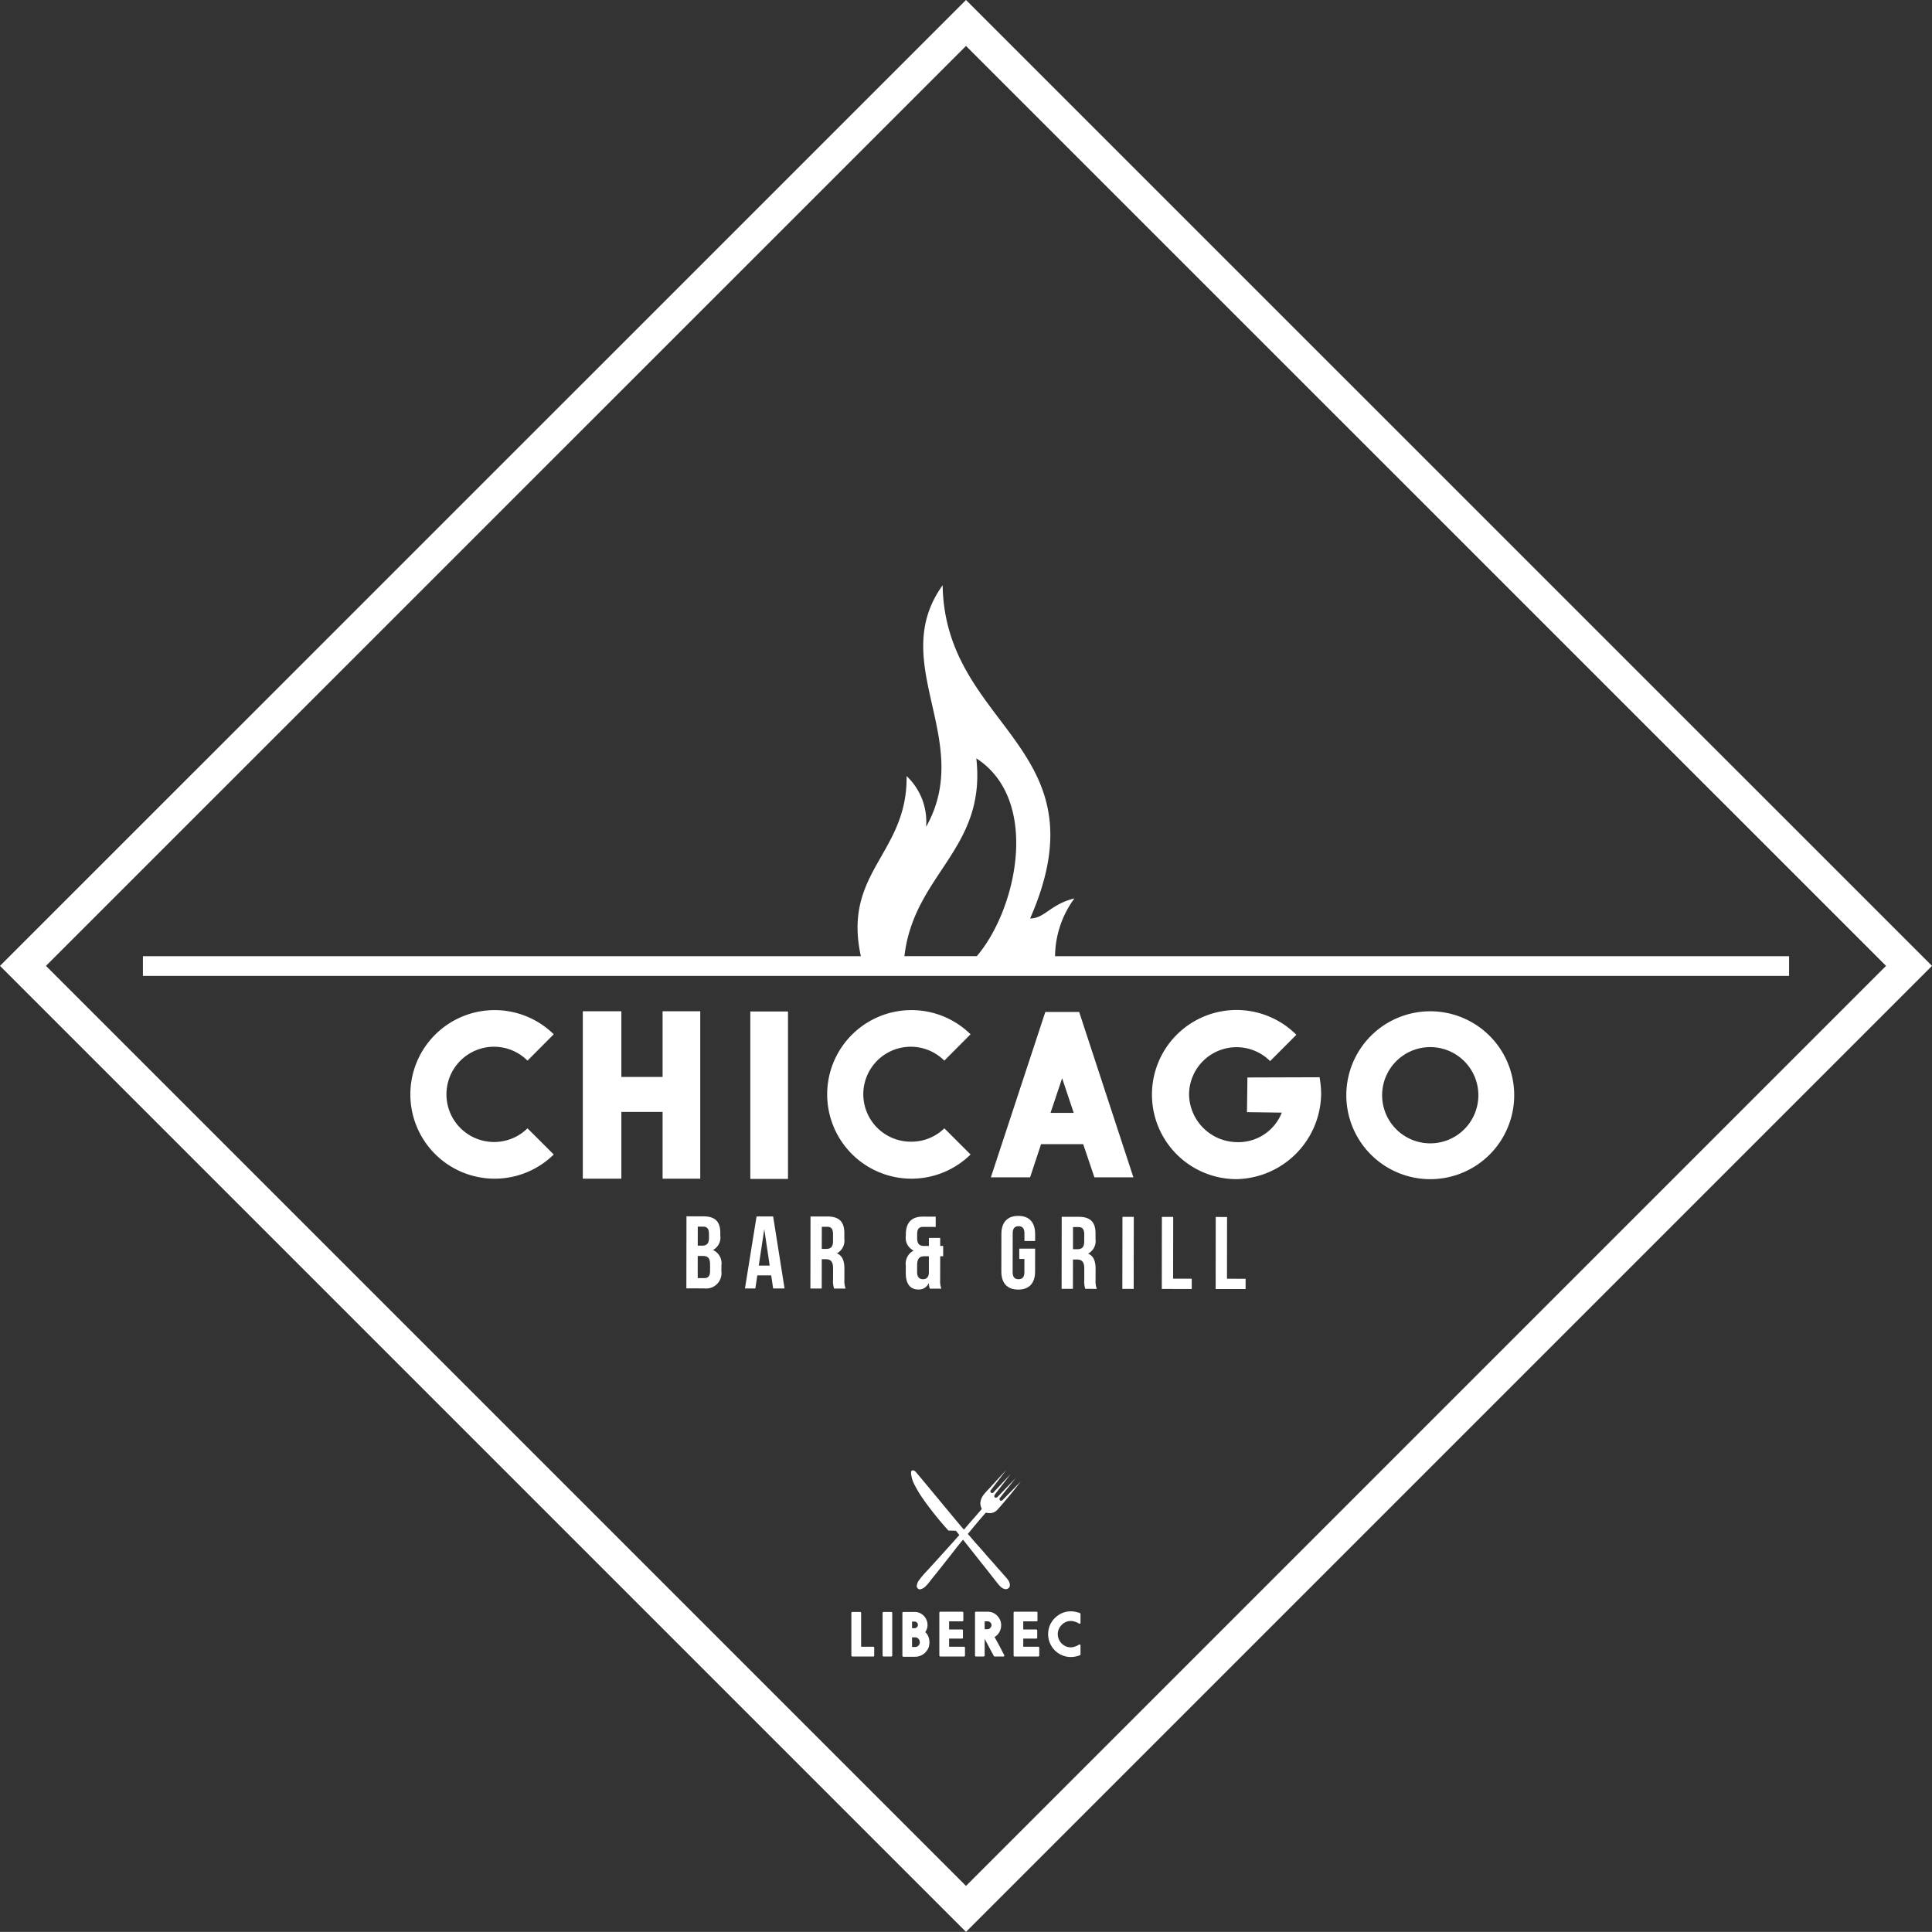 <svg xmlns="http://www.w3.org/2000/svg" viewBox="0 0 152.18 152.17">
  <rect x="0" y="0" width="152.18" height="152.17" fill="#333333" stroke="none"/>
  <defs>
    <style>
      .cls-1, .cls-2 {
        fill: #fff;
      }

      .cls-1 {
        fill-rule: evenodd;
      }
    </style>
  </defs>
  <g id="Vrstva_2" data-name="Vrstva 2">
    <g id="Vrstva_1-2" data-name="Vrstva 1">
      <g>
        <path class="cls-1" d="M56.159,98.461a1.115,1.115,0,0,0,.578-1.142V97.115c.002-.874-.395-1.305-1.321-1.305l-1.344-.004-.008,5.675,1.402.004a1.209,1.209,0,0,0,1.357-1.346l.001-.462A1.146,1.146,0,0,0,56.159,98.461Zm-1.197-1.843.43.002c.315,0,.453.178.452.583v.317c0,.453-.203.598-.535.598h-.349Zm.969,3.497c-.002.42-.164.559-.464.559l-.51-.002.002-1.742h.397c.405.002.576.163.575.69Z"/>
        <path class="cls-1" d="M59.593,95.815l-.914,5.673h.818l.156-1.028,1.093.001.153,1.029.9.001-.9-5.674Zm.173,3.875L60.2,96.82l.427,2.87Z"/>
        <path class="cls-1" d="M66.512,99.933c0-.592-.145-1.022-.591-1.209a1.136,1.136,0,0,0,.586-1.151v-.447c.001-.873-.396-1.304-1.319-1.305l-1.346-.002-.008,5.675h.892l.003-2.309h.308c.406.002.583.195.583.722l-.002.892a1.795,1.795,0,0,0,.081.697l.908.002a1.702,1.702,0,0,1-.096-.69Zm-.897-2.158c0,.454-.203.6-.536.599h-.35l.004-1.742h.431c.314,0,.453.178.451.583Z"/>
        <path class="cls-1" d="M74.292,98.953l.001-.811h-.235v-.634h-.892V98.141h-.389c-.333,0-.535-.147-.535-.602l.002-.348c0-.404.17-.55.453-.55l1.006.002.001-.811-1.022-.001c-.891,0-1.331.494-1.331,1.402v.105a1.112,1.112,0,0,0,.614,1.168,1.165,1.165,0,0,0-.617,1.192l-.002.574c0,.835.332,1.297.989,1.299a.843.843,0,0,0,.827-.51,1.374,1.374,0,0,0,.08.447h.909a1.673,1.673,0,0,1-.097-.688l.004-1.864ZM73.165,100.265c-.019.357-.197.494-.464.494-.284,0-.462-.155-.462-.56l.002-.525c0-.529.178-.724.584-.722l.34.002Z"/>
        <path class="cls-1" d="M81.536,97.754v-.551c.001-.909-.452-1.429-1.328-1.429-.875-.001-1.328.517-1.33,1.426l-.004,2.95c-.002.909.452,1.428,1.327,1.428.876.002,1.331-.517,1.331-1.424l.002-1.799L80.287,98.353l-.002.81h.405V100.21c-.002.404-.18.55-.464.55-.283,0-.462-.147-.462-.552l.005-3.065c0-.405.178-.559.462-.559.283,0,.462.153.462.56v.607Z"/>
        <path class="cls-1" d="M86.298,99.956c0-.59-.143-1.022-.591-1.208a1.13,1.13,0,0,0,.586-1.151V97.152c.002-.875-.396-1.305-1.319-1.305l-1.346-.004-.006,5.674.89.002.004-2.311.308.001c.406,0,.584.195.582.722v.892a1.756,1.756,0,0,0,.08.696l.907.002a1.678,1.678,0,0,1-.097-.689ZM85.401,97.799c0,.454-.203.6-.535.6l-.348-.002.002-1.743h.43c.315,0,.454.18.454.585Z"/>
        <rect class="cls-2" x="86.019" y="98.241" width="5.674" height="0.893" transform="translate(-9.968 187.391) rotate(-89.912)"/>
        <polygon class="cls-1" points="92.411 95.855 91.519 95.853 91.513 101.527 93.872 101.531 93.872 100.721 92.405 100.719 92.411 95.855"/>
        <polygon class="cls-1" points="96.653 95.862 95.761 95.858 95.755 101.533 98.113 101.536 98.114 100.726 96.647 100.724 96.653 95.862"/>
        <path class="cls-1" d="M83.105,75.317a7.802,7.802,0,0,1,1.525-4.552c-1.912.472-2.333,1.579-3.49,1.582,5.957-13.59-6.703-14.939-6.89-26.248C69.83,52.242,76.793,58.283,72.946,65.133a4.94,4.94,0,0,0-1.535-4.003c.085,6.115-5.062,7.544-3.602,14.187h-56.552V76.869H140.922V75.317ZM76.903,59.735c5.054,3.259,3.22,11.853.038,15.581H71.239C71.992,68.827,77.706,66.908,76.903,59.735Z"/>
        <path class="cls-1" d="M38.906,82.45a3.735,3.735,0,0,1,2.644,1.094l2.066-2.075a6.639,6.639,0,1,0,0,9.468L41.55,88.875a3.752,3.752,0,1,1-2.644-6.426Z"/>
        <path class="cls-1" d="M76.449,90.937,74.383,88.875a3.7,3.7,0,0,1-2.644,1.053A3.739,3.739,0,1,1,74.383,83.544l2.066-2.075a6.639,6.639,0,1,0,0,9.468Z"/>
        <path class="cls-1" d="M98.258,84.871l-.037,2.731,2.743.037a3.673,3.673,0,0,1-3.567,2.324,3.819,3.819,0,0,1-3.737-3.742,3.741,3.741,0,0,1,6.385-2.641l2.067-2.072a6.662,6.662,0,1,0-4.717,11.371,6.804,6.804,0,0,0,6.668-6.655,7.578,7.578,0,0,0-.125-1.371Z"/>
        <path class="cls-1" d="M112.659,79.657a6.612,6.612,0,1,0,6.612,6.613A6.611,6.611,0,0,0,112.659,79.657Zm0,10.402a3.79,3.79,0,1,1,3.789-3.788A3.787,3.787,0,0,1,112.659,90.059Z"/>
        <polygon class="cls-1" points="55.157 92.842 55.157 79.655 52.191 79.655 52.191 84.829 48.944 84.829 48.944 79.655 45.907 79.655 45.907 92.842 48.944 92.842 48.944 87.583 52.191 87.583 52.191 92.842 55.157 92.842"/>
        <rect class="cls-2" x="59.101" y="79.673" width="2.967" height="13.188"/>
        <path class="cls-1" d="M86.205,92.738h3.071l-4.272-13.028H82.338l-4.29,13.028H81.137l.866-2.613h3.319Zm-3.457-5.079.914-2.728.914,2.728Z"/>
        <path class="cls-1" d="M76.09,0,0,76.08l76.09,76.09,76.09-76.09Zm-72.47,76.08L76.09,3.62l72.47,72.46L76.09,148.55Z"/>
        <path class="cls-1" d="M68.86,129.79v.61a.071.071,0,0,1-.07.08H67.14a.079.079,0,0,1-.08-.08v-3.36a.077.077,0,0,1,.08-.07h.61a.077.077,0,0,1,.08.07v2.67h.96A.071.071,0,0,1,68.86,129.79Z"/>
        <path class="cls-1" d="M70.28,127.04v3.36a.074.074,0,0,1-.08.08h-.6a.074.074,0,0,1-.08-.08v-3.36a.071.071,0,0,1,.08-.07h.6A.071.071,0,0,1,70.28,127.04Z"/>
        <path class="cls-1" d="M73.12,128.9a.883.883,0,0,0-.24-.34.996.996,0,0,0,.18-.58,1.038,1.038,0,0,0-.62-.93.88.88,0,0,0-.39-.08h-.89a.077.077,0,0,0-.08.07v3.38a.086.086,0,0,0,.08.08h.92a1.082,1.082,0,0,0,.44-.09,1.134,1.134,0,0,0,.36-.24,1.453,1.453,0,0,0,.25-.36,1.329,1.329,0,0,0,.08-.45A1.255,1.255,0,0,0,73.12,128.9Zm-.78.73a.394.394,0,0,1-.27.1h-.23v-.76h.23a.369.369,0,0,1,.27.11.41.41,0,0,1,.11.28A.369.369,0,0,1,72.34,129.63Zm-.04-1.64a.217.217,0,0,1-.08.18.25.25,0,0,1-.18.08h-.2v-.52h.2a.241.241,0,0,1,.18.07A.236.236,0,0,1,72.3,127.99Z"/>
        <path class="cls-1" d="M76.01,129.79v.61a.074.074,0,0,1-.08.08H74.07a.079.079,0,0,1-.08-.08V127.02a.077.077,0,0,1,.08-.07h1.73a.077.077,0,0,1,.08.07v.61a.079.079,0,0,1-.08.08H74.76v.64h1.01a.074.074,0,0,1,.08.08V129a.071.071,0,0,1-.08.07H74.76V129.71h1.17A.074.074,0,0,1,76.01,129.79Z"/>
        <path class="cls-1" d="M78.91,130.01c-.06-.13-.13-.26-.2-.39s-.14-.26-.21-.38l-.16-.3a.941.941,0,0,0,.37-.37,1.084,1.084,0,0,0,.15-.55,1.151,1.151,0,0,0-.08-.41,1.134,1.134,0,0,0-.23-.34,1.046,1.046,0,0,0-.34-.24,1.163,1.163,0,0,0-.42-.08h-.92a.068.068,0,0,0-.07.07V130.4a.071.071,0,0,0,.07.08h.61a.079.079,0,0,0,.08-.08v-1.31l.72,1.35a.084.084,0,0,0,.07.04h.68a.067.067,0,0,0,.07-.04c.01-.02.02-.05,0-.07Zm-.84-1.88a.357.357,0,0,1-.07.1.201.201,0,0,1-.09.07.266.266,0,0,1-.12.03h-.23V127.71h.23a.307.307,0,0,1,.31.31A.201.201,0,0,1,78.07,128.13Z"/>
        <path class="cls-1" d="M81.86,129.79v.61a.079.079,0,0,1-.08.08H79.92a.074.074,0,0,1-.08-.08V127.02a.071.071,0,0,1,.08-.07h1.73a.068.068,0,0,1,.07.07v.61a.071.071,0,0,1-.07.08H80.6v.64h1.02a.079.079,0,0,1,.08.08V129a.077.077,0,0,1-.08.07H80.6V129.71h1.18A.079.079,0,0,1,81.86,129.79Z"/>
        <path class="cls-1" d="M83.63,127.99a.992.992,0,0,0-.31.73,1.02,1.02,0,0,0,.08.4,1.12,1.12,0,0,0,.22.33,1.227,1.227,0,0,0,.33.23,1.151,1.151,0,0,0,.41.08A1.356,1.356,0,0,0,85,129.54a.085.085,0,0,1,.07,0,.067.067,0,0,1,.04.07v.69a.089.089,0,0,1-.05.08,2.028,2.028,0,0,1-.7.14,1.785,1.785,0,0,1-1.28-.53,1.896,1.896,0,0,1-.38-.57,1.786,1.786,0,0,1-.14-.7,1.756,1.756,0,0,1,.53-1.27,1.92,1.92,0,0,1,.57-.39,1.758,1.758,0,0,1,1.05-.1,1.697,1.697,0,0,1,.35.1.075.075,0,0,1,.05.07v.69a.067.067,0,0,1-.04.07.086.086,0,0,1-.07,0,1.328,1.328,0,0,0-.64-.21A.991.991,0,0,0,83.63,127.99Z"/>
        <path class="cls-1" d="M78.933,123.898c-.15-.177-.312-.343-.461-.52-.295-.354-.617-.687-.914-1.042-.298-.354-.617-.685-.914-1.039-.133-.159-.272-.314-.411-.469.461-.556.918-1.119,1.4-1.656l.002.002c.026-.04.073-.015.106-.008a1.011,1.011,0,0,0,.252.018.452.452,0,0,0,.127-.012.803.803,0,0,0,.44-.25c.328-.35.638-.739.956-1.112.315-.374.608-.762.9-1.131-.495.505-.985,1.014-1.479,1.514h-.002a.103.103,0,0,1-.036.008l-.004.004a.207.207,0,0,1-.045.001h-.004a.107.107,0,0,1-.109-.098.05.05,0,0,1-.005-.038.106.106,0,0,1,.005-.049l-.001-.001c.415-.529.845-1.057,1.26-1.584-.48.495-.961.999-1.439,1.491h-.002a.127.127,0,0,1-.089.034.123.123,0,0,1-.097-.008c-.01,0-.026-.013-.026-.022l.001-.003c-.043-.057-.018-.12.007-.185l-.002-.003c.413-.54.837-1.084,1.259-1.628-.463.484-.935,1.004-1.399,1.486-.008-.001-.015.004-.023,0a.167.167,0,0,1-.124-.022l-.001.002c-.004,0-.02-.013-.02-.018l.002-.002a.089.089,0,0,1-.027-.054.043.043,0,0,1-.002-.035.102.102,0,0,1,.007-.054l-.002-.001c.409-.537.821-1.076,1.233-1.61-.456.484-.908.98-1.359,1.47a5.299,5.299,0,0,0-.441.499,1.191,1.191,0,0,0-.233.67.256.256,0,0,0,.005.05,1.319,1.319,0,0,0,.112.37l-.004.001c-.406.48-.829.946-1.233,1.423q-.086.1-.172.2c-.068-.077-.136-.155-.202-.233-1.207-1.434-2.388-2.888-3.599-4.324-.098-.092-.195-.15-.304-.092-.011.01-.022.018-.03.025a.329.329,0,0,0-.028.092l-.005.063a2.353,2.353,0,0,0,.292.964,8.956,8.956,0,0,0,.586.984c.004.005.013.012.011.017l-.002.001.014.013c.001.005.013.015.011.02l-.001.002.013.012a25.688,25.688,0,0,0,2.023,2.528c.006.002.013-.002.018.002.182.003.362.008.543.013.01-.005.017.001.025-.002l.27.339-.074.086c-.211.232-.411.469-.619.695-.623.687-1.234,1.371-1.854,2.043a6.733,6.733,0,0,0-.596.698.897.897,0,0,0-.209.496.086.086,0,0,0,.002.03.218.218,0,0,0,.075.147.643.643,0,0,0,.06.055.164.164,0,0,0,.107.027.208.208,0,0,0,.056-.005.863.863,0,0,0,.416-.253,3.495,3.495,0,0,0,.301-.344c.092-.122.187-.242.284-.364.197-.237.389-.48.58-.721q.572-.72,1.134-1.444c.19-.243.382-.485.584-.725l.046-.055q.591.743,1.18,1.487c.143.182.286.367.434.549.293.36.575.73.865,1.097.145.182.285.37.447.537a.726.726,0,0,0,.38.224.443.443,0,0,0,.051.005.321.321,0,0,0,.202-.063.39.39,0,0,0,.053-.04.323.323,0,0,0,.079-.223.723.723,0,0,0-.169-.434C79.243,124.233,79.078,124.075,78.933,123.898Z"/>
      </g>
    </g>
  </g>
</svg>
